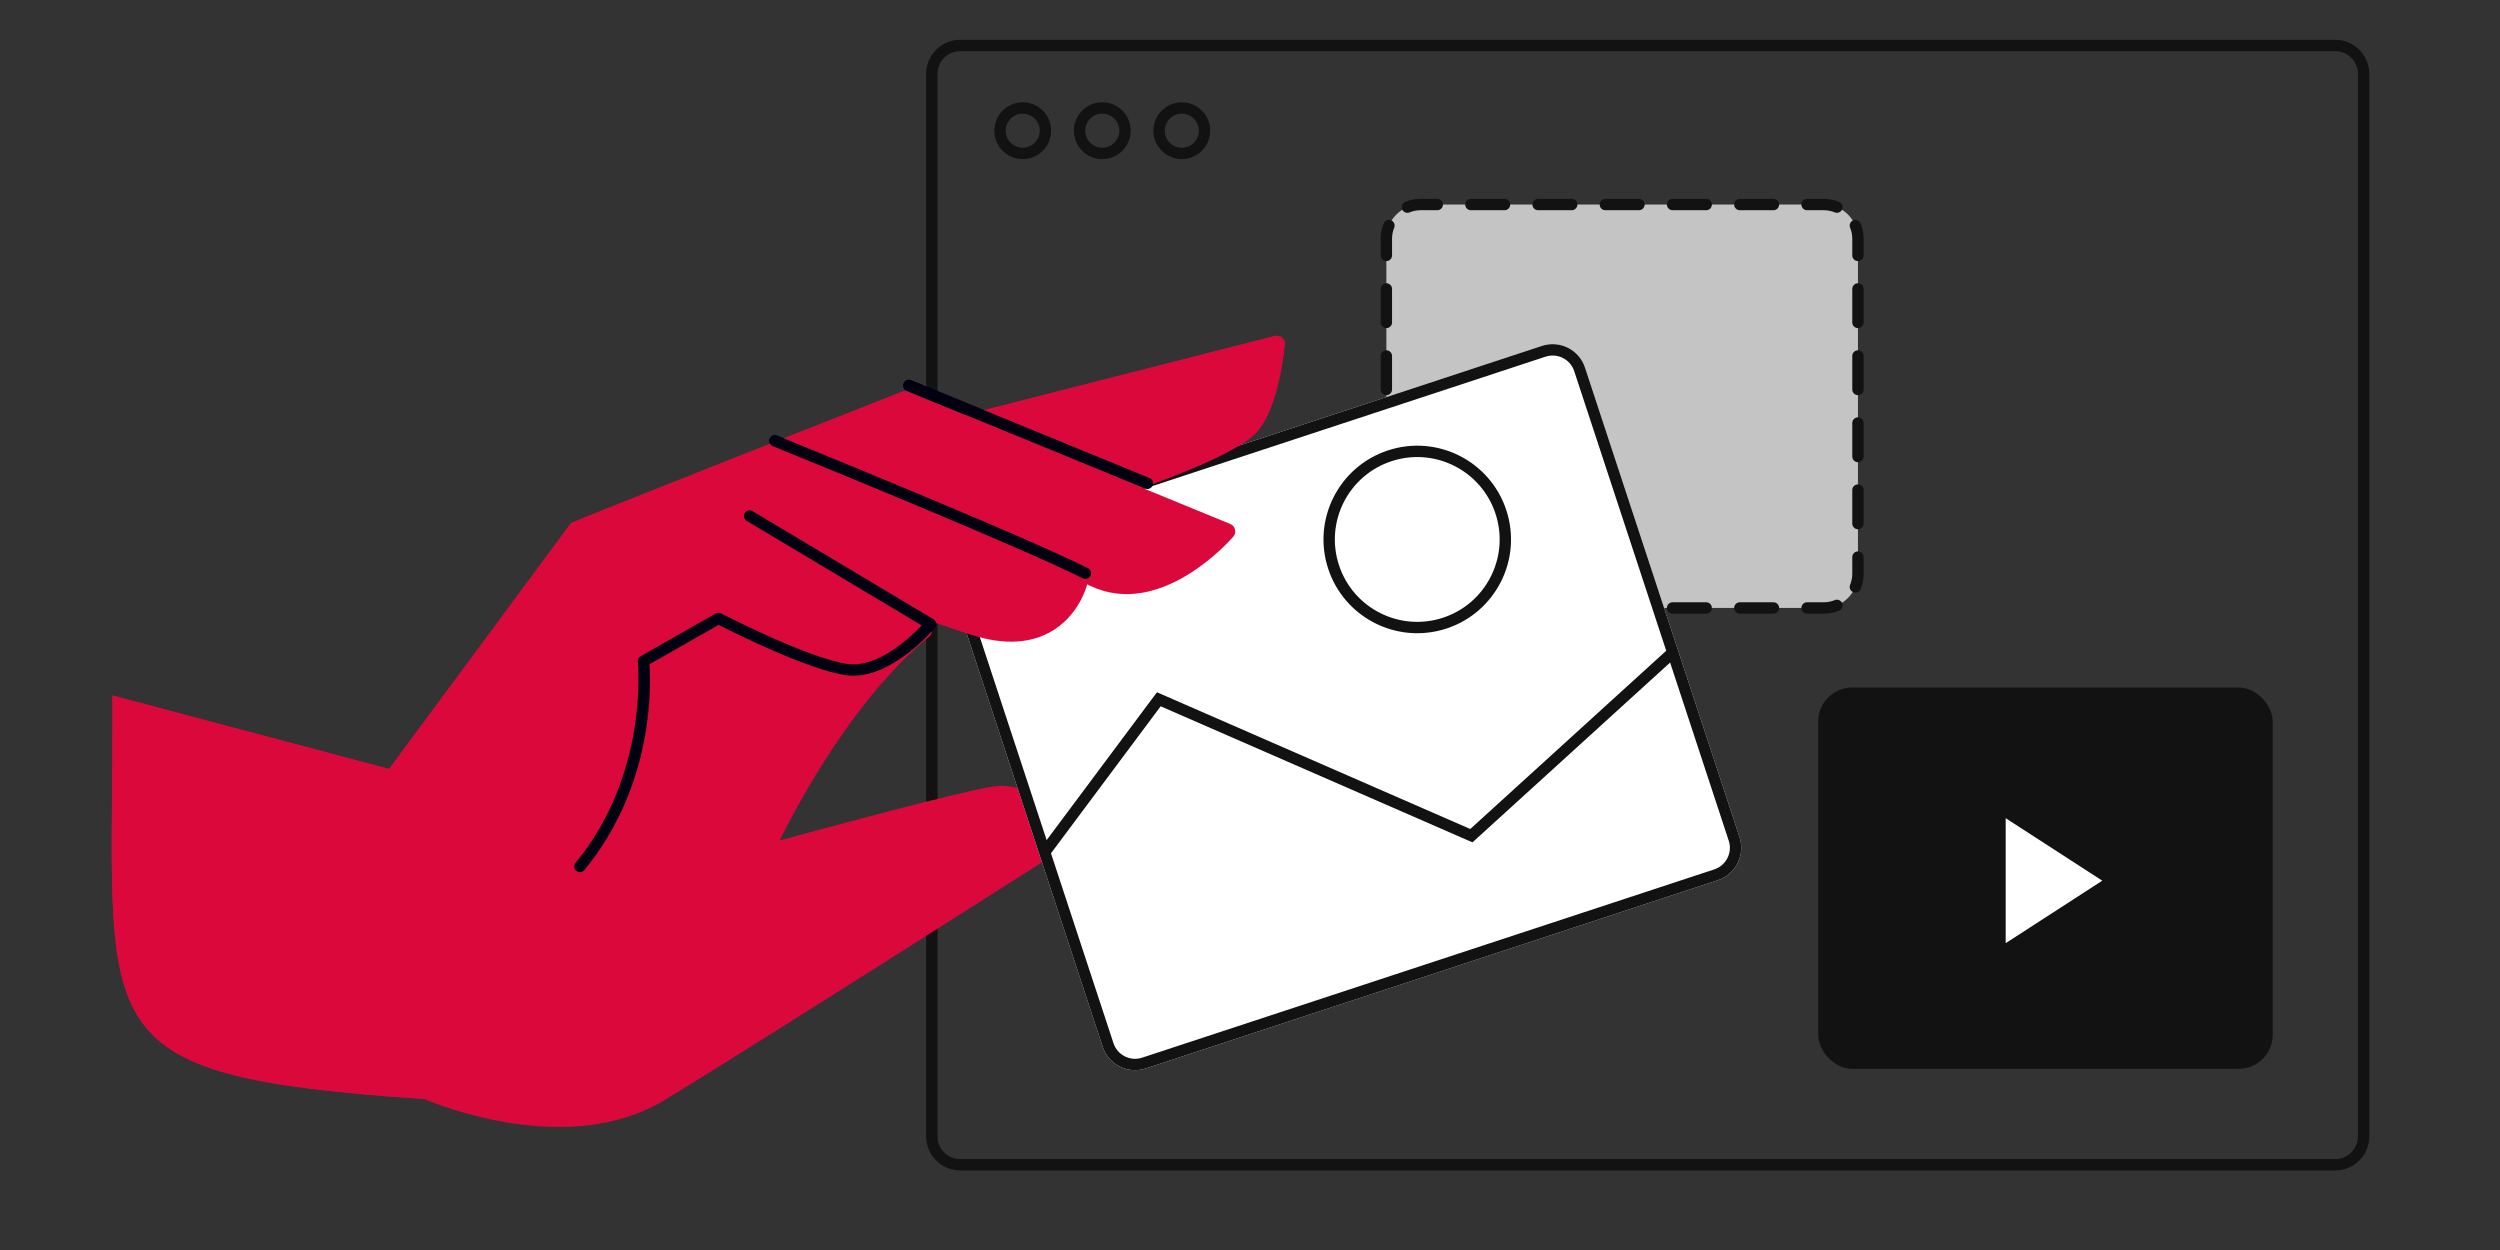 <svg width="440" height="220" viewBox="0 0 440 220" fill="none" xmlns="http://www.w3.org/2000/svg">
<rect x="0" y="0" width="440" height="220" fill="#333333" stroke="none"/>
<path d="M244 42C244 38.686 246.686 36 250 36H321C324.314 36 327 38.686 327 42V101C327 104.314 324.314 107 321 107H250C246.686 107 244 104.314 244 101V42Z" fill="#C4C4C4"/>
<path fill-rule="evenodd" clip-rule="evenodd" d="M250 37C249.32 37 248.674 37.135 248.086 37.379C247.576 37.591 246.991 37.349 246.78 36.838C246.568 36.328 246.81 35.743 247.32 35.532C248.147 35.189 249.053 35 250 35H252.958C253.511 35 253.958 35.448 253.958 36C253.958 36.552 253.511 37 252.958 37H250ZM257.875 36C257.875 35.448 258.323 35 258.875 35H264.792C265.344 35 265.792 35.448 265.792 36C265.792 36.552 265.344 37 264.792 37H258.875C258.323 37 257.875 36.552 257.875 36ZM269.708 36C269.708 35.448 270.156 35 270.708 35H276.625C277.177 35 277.625 35.448 277.625 36C277.625 36.552 277.177 37 276.625 37H270.708C270.156 37 269.708 36.552 269.708 36ZM281.542 36C281.542 35.448 281.989 35 282.542 35H288.458C289.011 35 289.458 35.448 289.458 36C289.458 36.552 289.011 37 288.458 37H282.542C281.989 37 281.542 36.552 281.542 36ZM293.375 36C293.375 35.448 293.823 35 294.375 35H300.292C300.844 35 301.292 35.448 301.292 36C301.292 36.552 300.844 37 300.292 37H294.375C293.823 37 293.375 36.552 293.375 36ZM305.208 36C305.208 35.448 305.656 35 306.208 35H312.125C312.677 35 313.125 35.448 313.125 36C313.125 36.552 312.677 37 312.125 37H306.208C305.656 37 305.208 36.552 305.208 36ZM317.042 36C317.042 35.448 317.489 35 318.042 35H321C321.947 35 322.853 35.189 323.68 35.532C324.19 35.743 324.432 36.328 324.22 36.838C324.009 37.349 323.424 37.591 322.914 37.379C322.326 37.135 321.68 37 321 37H318.042C317.489 37 317.042 36.552 317.042 36ZM244.838 38.779C245.348 38.991 245.591 39.576 245.379 40.086C245.135 40.675 245 41.32 245 42V44.95C245 45.502 244.552 45.95 244 45.95C243.448 45.95 243 45.502 243 44.95V42C243 41.053 243.189 40.147 243.532 39.32C243.743 38.81 244.328 38.568 244.838 38.779ZM326.162 38.779C326.672 38.568 327.257 38.81 327.468 39.32C327.811 40.147 328 41.053 328 42V44.95C328 45.502 327.552 45.95 327 45.95C326.448 45.95 326 45.502 326 44.95V42C326 41.32 325.865 40.675 325.621 40.086C325.409 39.576 325.652 38.991 326.162 38.779ZM244 49.85C244.552 49.85 245 50.298 245 50.85V56.75C245 57.302 244.552 57.75 244 57.75C243.448 57.75 243 57.302 243 56.75V50.85C243 50.298 243.448 49.85 244 49.85ZM327 49.85C327.552 49.85 328 50.298 328 50.85V56.75C328 57.302 327.552 57.75 327 57.75C326.448 57.75 326 57.302 326 56.75V50.85C326 50.298 326.448 49.85 327 49.85ZM244 61.65C244.552 61.65 245 62.098 245 62.65V68.55C245 69.102 244.552 69.55 244 69.55C243.448 69.55 243 69.102 243 68.55V62.65C243 62.098 243.448 61.65 244 61.65ZM327 61.65C327.552 61.65 328 62.098 328 62.65V68.55C328 69.102 327.552 69.55 327 69.55C326.448 69.55 326 69.102 326 68.55V62.65C326 62.098 326.448 61.65 327 61.65ZM244 73.45C244.552 73.45 245 73.898 245 74.45V80.35C245 80.902 244.552 81.35 244 81.35C243.448 81.35 243 80.902 243 80.35V74.45C243 73.898 243.448 73.45 244 73.45ZM327 73.45C327.552 73.45 328 73.898 328 74.45V80.35C328 80.902 327.552 81.35 327 81.35C326.448 81.35 326 80.902 326 80.35V74.45C326 73.898 326.448 73.45 327 73.45ZM244 85.25C244.552 85.25 245 85.698 245 86.25V92.15C245 92.702 244.552 93.15 244 93.15C243.448 93.15 243 92.702 243 92.15V86.25C243 85.698 243.448 85.25 244 85.25ZM327 85.25C327.552 85.25 328 85.698 328 86.25V92.15C328 92.702 327.552 93.15 327 93.15C326.448 93.15 326 92.702 326 92.15V86.25C326 85.698 326.448 85.25 327 85.25ZM244 97.05C244.552 97.05 245 97.498 245 98.05V101C245 101.68 245.135 102.326 245.379 102.914C245.591 103.424 245.348 104.009 244.838 104.22C244.328 104.432 243.743 104.19 243.532 103.68C243.189 102.853 243 101.947 243 101V98.05C243 97.498 243.448 97.05 244 97.05ZM327 97.05C327.552 97.05 328 97.498 328 98.05V101C328 101.947 327.811 102.853 327.468 103.68C327.257 104.19 326.672 104.432 326.162 104.22C325.652 104.009 325.409 103.424 325.621 102.914C325.865 102.326 326 101.68 326 101V98.05C326 97.498 326.448 97.05 327 97.05ZM246.78 106.162C246.991 105.652 247.576 105.409 248.086 105.621C248.674 105.865 249.32 106 250 106H252.958C253.511 106 253.958 106.448 253.958 107C253.958 107.552 253.511 108 252.958 108H250C249.053 108 248.147 107.811 247.32 107.468C246.81 107.257 246.568 106.672 246.78 106.162ZM324.22 106.162C324.432 106.672 324.19 107.257 323.68 107.468C322.853 107.811 321.947 108 321 108H318.042C317.489 108 317.042 107.552 317.042 107C317.042 106.448 317.489 106 318.042 106H321C321.68 106 322.326 105.865 322.914 105.621C323.424 105.409 324.009 105.652 324.22 106.162ZM257.875 107C257.875 106.448 258.323 106 258.875 106H264.792C265.344 106 265.792 106.448 265.792 107C265.792 107.552 265.344 108 264.792 108H258.875C258.323 108 257.875 107.552 257.875 107ZM269.708 107C269.708 106.448 270.156 106 270.708 106H276.625C277.177 106 277.625 106.448 277.625 107C277.625 107.552 277.177 108 276.625 108H270.708C270.156 108 269.708 107.552 269.708 107ZM281.542 107C281.542 106.448 281.989 106 282.542 106H288.458C289.011 106 289.458 106.448 289.458 107C289.458 107.552 289.011 108 288.458 108H282.542C281.989 108 281.542 107.552 281.542 107ZM293.375 107C293.375 106.448 293.823 106 294.375 106H300.292C300.844 106 301.292 106.448 301.292 107C301.292 107.552 300.844 108 300.292 108H294.375C293.823 108 293.375 107.552 293.375 107ZM305.208 107C305.208 106.448 305.656 106 306.208 106H312.125C312.677 106 313.125 106.448 313.125 107C313.125 107.552 312.677 108 312.125 108H306.208C305.656 108 305.208 107.552 305.208 107Z" fill="#121212"/>
<path fill-rule="evenodd" clip-rule="evenodd" d="M411 9H169C166.791 9 165 10.791 165 13V200C165 202.209 166.791 204 169 204H411C413.209 204 415 202.209 415 200V13C415 10.791 413.209 9 411 9ZM169 7C165.686 7 163 9.686 163 13V200C163 203.314 165.686 206 169 206H411C414.314 206 417 203.314 417 200V13C417 9.686 414.314 7 411 7H169Z" fill="#121212"/>
<rect x="320" y="121" width="80" height="67.119" rx="6" fill="#121212"/>
<path d="M353 144L370 155L353 166V144Z" fill="white"/>
<path fill-rule="evenodd" clip-rule="evenodd" d="M180 26C181.657 26 183 24.657 183 23C183 21.343 181.657 20 180 20C178.343 20 177 21.343 177 23C177 24.657 178.343 26 180 26ZM180 28C182.761 28 185 25.761 185 23C185 20.239 182.761 18 180 18C177.239 18 175 20.239 175 23C175 25.761 177.239 28 180 28Z" fill="#121212"/>
<path fill-rule="evenodd" clip-rule="evenodd" d="M194 26C195.657 26 197 24.657 197 23C197 21.343 195.657 20 194 20C192.343 20 191 21.343 191 23C191 24.657 192.343 26 194 26ZM194 28C196.761 28 199 25.761 199 23C199 20.239 196.761 18 194 18C191.239 18 189 20.239 189 23C189 25.761 191.239 28 194 28Z" fill="#121212"/>
<path fill-rule="evenodd" clip-rule="evenodd" d="M208 26C209.657 26 211 24.657 211 23C211 21.343 209.657 20 208 20C206.343 20 205 21.343 205 23C205 24.657 206.343 26 208 26ZM208 28C210.761 28 213 25.761 213 23C213 20.239 210.761 18 208 18C205.239 18 203 20.239 203 23C203 25.761 205.239 28 208 28Z" fill="#121212"/>
<path d="M68.481 135.346L19.789 122.403C20.079 182.19 12.943 189.214 74.815 193.437C78.001 194.79 100.385 203.702 117.055 193.558C134.047 183.222 187.317 149.262 187.854 148.919C188.461 148.536 188.679 147.757 188.367 147.105C188.163 146.693 183.292 136.965 174.431 138.481C167.875 139.602 145.37 145.696 137.168 147.942C140.607 141.004 150.513 122.601 163.471 112.072C164.079 111.584 164.171 110.696 163.678 110.087C163.396 109.745 162.989 109.584 162.574 109.593C162.617 109.409 162.632 109.22 162.602 109.027C162.597 108.989 162.573 108.963 162.56 108.932C164.79 109.633 167.374 110.475 170.069 111.43C175.847 113.467 180.759 113.438 184.673 111.337C189.844 108.564 191.248 103.195 191.304 102.984C191.317 102.934 191.305 102.892 191.31 102.848C191.529 102.944 191.76 103.046 191.958 103.141C204.364 108.967 216.551 95.044 217.069 94.445C217.364 94.096 217.477 93.64 217.366 93.201C217.263 92.756 216.952 92.395 216.53 92.226L201.035 85.862C204.625 84.614 217.604 79.908 221.103 76.138C225.101 71.827 226.071 61.077 226.113 60.624C226.151 60.17 225.968 59.723 225.616 59.431C225.272 59.133 224.8 59.027 224.36 59.136L170.383 72.905C170.22 72.948 170.096 73.037 169.967 73.123L159.793 68.954C159.458 68.812 159.082 68.809 158.743 68.945C158.743 68.945 100.668 91.843 100.513 92.053L68.481 135.346Z" fill="#DB083C"/>
<path d="M159.11 67.336C159.361 66.915 159.882 66.736 160.349 66.922L202.323 84.138C202.832 84.349 203.08 84.927 202.869 85.441C202.666 85.949 202.074 86.201 201.563 85.99L159.589 68.774C159.079 68.563 158.832 67.984 159.043 67.47C159.063 67.424 159.085 67.379 159.11 67.336Z" fill="#000010"/>
<path d="M135.527 77.082C135.773 76.67 136.297 76.481 136.764 76.667C149.989 82.061 181.805 95.118 191.479 100.002C191.973 100.25 192.169 100.855 191.919 101.347C191.668 101.849 191.068 102.039 190.575 101.792C180.699 96.799 146.311 82.72 136.008 78.521C135.498 78.31 135.249 77.731 135.46 77.216C135.478 77.169 135.501 77.125 135.527 77.082Z" fill="#000010"/>
<path d="M112.395 115.845C112.482 115.699 112.606 115.575 112.758 115.491L125.963 107.974C126.256 107.811 126.616 107.804 126.917 107.96C127.068 108.039 142.106 115.818 149.107 116.849C154.436 117.628 160.158 112.238 162.214 110.076L131.415 91.676C130.941 91.394 130.787 90.778 131.069 90.305C131.351 89.833 131.967 89.676 132.441 89.959L164.288 108.984C164.539 109.134 164.716 109.379 164.761 109.674C164.813 109.961 164.736 110.253 164.546 110.477C164.222 110.866 156.534 119.962 148.815 118.829C142.134 117.838 129.193 111.366 126.482 109.982L114.304 116.914C114.573 120.579 115.128 138.246 102.836 153.142C102.488 153.564 101.854 153.628 101.432 153.271C101.003 152.922 100.949 152.285 101.297 151.864C114.235 136.177 112.281 116.662 112.256 116.473C112.233 116.25 112.283 116.034 112.395 115.845Z" fill="#000010"/>
<path d="M194.071 184.225L183.13 150.979L182.748 149.819L166.876 101.585C165.84 98.437 167.552 95.046 170.699 94.01L271.387 60.876C274.535 59.84 277.927 61.552 278.962 64.7L295.217 114.094L295.559 115.134L306.158 147.34C307.193 150.487 305.481 153.879 302.334 154.915L201.646 188.049C198.498 189.085 195.107 187.373 194.071 184.225Z" fill="white"/>
<path d="M265.11 89.786C267.958 98.442 263.25 107.769 254.594 110.617C245.938 113.466 236.612 108.758 233.763 100.102C230.915 91.446 235.623 82.12 244.279 79.271C252.935 76.422 262.261 81.13 265.11 89.786Z" fill="white"/>
<path fill-rule="evenodd" clip-rule="evenodd" d="M253.969 108.718C261.576 106.214 265.713 98.018 263.21 90.412C260.706 82.805 252.511 78.668 244.904 81.171C237.297 83.674 233.16 91.87 235.663 99.477C238.166 107.084 246.362 111.221 253.969 108.718ZM254.594 110.617C263.25 107.769 267.958 98.442 265.11 89.786C262.261 81.13 252.935 76.422 244.279 79.271C235.623 82.12 230.915 91.446 233.763 100.102C236.612 108.758 245.938 113.466 254.594 110.617Z" fill="#121212"/>
<path fill-rule="evenodd" clip-rule="evenodd" d="M182.748 149.819L183.13 150.979L194.071 184.225C195.107 187.373 198.498 189.085 201.646 188.049L302.334 154.915C305.481 153.879 307.193 150.487 306.158 147.34L295.559 115.134L295.217 114.094L278.962 64.7C277.927 61.552 274.535 59.84 271.387 60.876L170.699 94.01C167.552 95.046 165.84 98.437 166.876 101.585L182.748 149.819ZM171.325 95.91L272.013 62.776C274.111 62.085 276.372 63.226 277.063 65.325L293.254 114.527L258.767 145.904L203.623 121.839L184.209 147.86L168.775 100.96C168.085 98.862 169.226 96.6 171.325 95.91ZM293.939 116.608L304.258 147.965C304.948 150.063 303.807 152.324 301.709 153.015L201.02 186.149C198.922 186.84 196.661 185.699 195.971 183.6L184.973 150.181L204.277 124.306L259.155 148.255L293.939 116.608Z" fill="#121212"/>
<path d="M68.48 135.346L19.788 122.403C20.079 182.189 12.943 189.213 74.815 193.437C122.29 213.591 158.741 147.942 137.168 147.942C140.607 141.004 150.513 122.601 163.471 112.071C164.079 111.584 164.171 110.696 163.677 110.087C163.396 109.745 162.989 109.584 162.574 109.592C162.617 109.409 162.632 109.22 162.602 109.027C162.597 108.989 162.572 108.963 162.56 108.932C164.79 109.633 167.373 110.475 170.069 111.43C175.847 113.467 180.758 113.438 184.673 111.336C189.844 108.563 191.248 103.195 191.304 102.984C191.317 102.933 191.305 102.891 191.31 102.848C191.529 102.943 191.76 103.046 191.958 103.141C204.363 108.966 216.551 95.043 217.069 94.444C217.364 94.096 217.477 93.64 217.365 93.201C217.263 92.755 216.952 92.395 216.53 92.225L201.035 85.862C204.624 84.614 217.604 79.907 221.103 76.137C225.101 71.826 226.071 61.077 226.113 60.624C226.151 60.169 225.968 59.723 225.616 59.431C225.272 59.133 224.8 59.026 224.359 59.136L170.383 72.905C170.22 72.947 170.096 73.036 169.966 73.122L159.793 68.954C159.458 68.812 159.082 68.809 158.742 68.944C158.742 68.944 100.668 91.842 100.513 92.053L68.48 135.346Z" fill="#DB083C"/>
<path d="M159.11 67.335C159.361 66.914 159.882 66.736 160.349 66.921L202.322 84.137C202.832 84.348 203.08 84.927 202.869 85.441C202.666 85.949 202.073 86.201 201.563 85.99L159.589 68.773C159.079 68.563 158.832 67.984 159.043 67.47C159.062 67.423 159.085 67.378 159.11 67.335Z" fill="#000010"/>
<path d="M135.527 77.082C135.773 76.669 136.297 76.481 136.764 76.666C149.989 82.061 181.804 95.118 191.479 100.002C191.973 100.25 192.168 100.855 191.919 101.347C191.668 101.849 191.068 102.039 190.575 101.791C180.699 96.799 146.311 82.72 136.007 78.521C135.498 78.31 135.249 77.731 135.459 77.216C135.478 77.169 135.501 77.124 135.527 77.082Z" fill="#000010"/>
<path d="M112.395 115.845C112.482 115.699 112.606 115.575 112.758 115.491L125.963 107.973C126.256 107.81 126.616 107.804 126.917 107.96C127.068 108.038 142.106 115.817 149.107 116.849C154.435 117.628 160.158 112.238 162.214 110.076L131.414 91.675C130.941 91.393 130.787 90.777 131.069 90.305C131.351 89.833 131.966 89.676 132.441 89.959L164.288 108.984C164.539 109.134 164.716 109.379 164.761 109.674C164.812 109.96 164.736 110.253 164.546 110.477C164.222 110.866 156.534 119.962 148.815 118.829C142.134 117.837 129.192 111.366 126.482 109.982L114.303 116.913C114.573 120.579 115.128 138.246 102.836 153.142C102.488 153.563 101.854 153.628 101.431 153.271C101.003 152.922 100.949 152.285 101.296 151.863C114.235 136.176 112.281 116.662 112.256 116.473C112.233 116.249 112.283 116.034 112.395 115.845Z" fill="#000010"/>
</svg>
